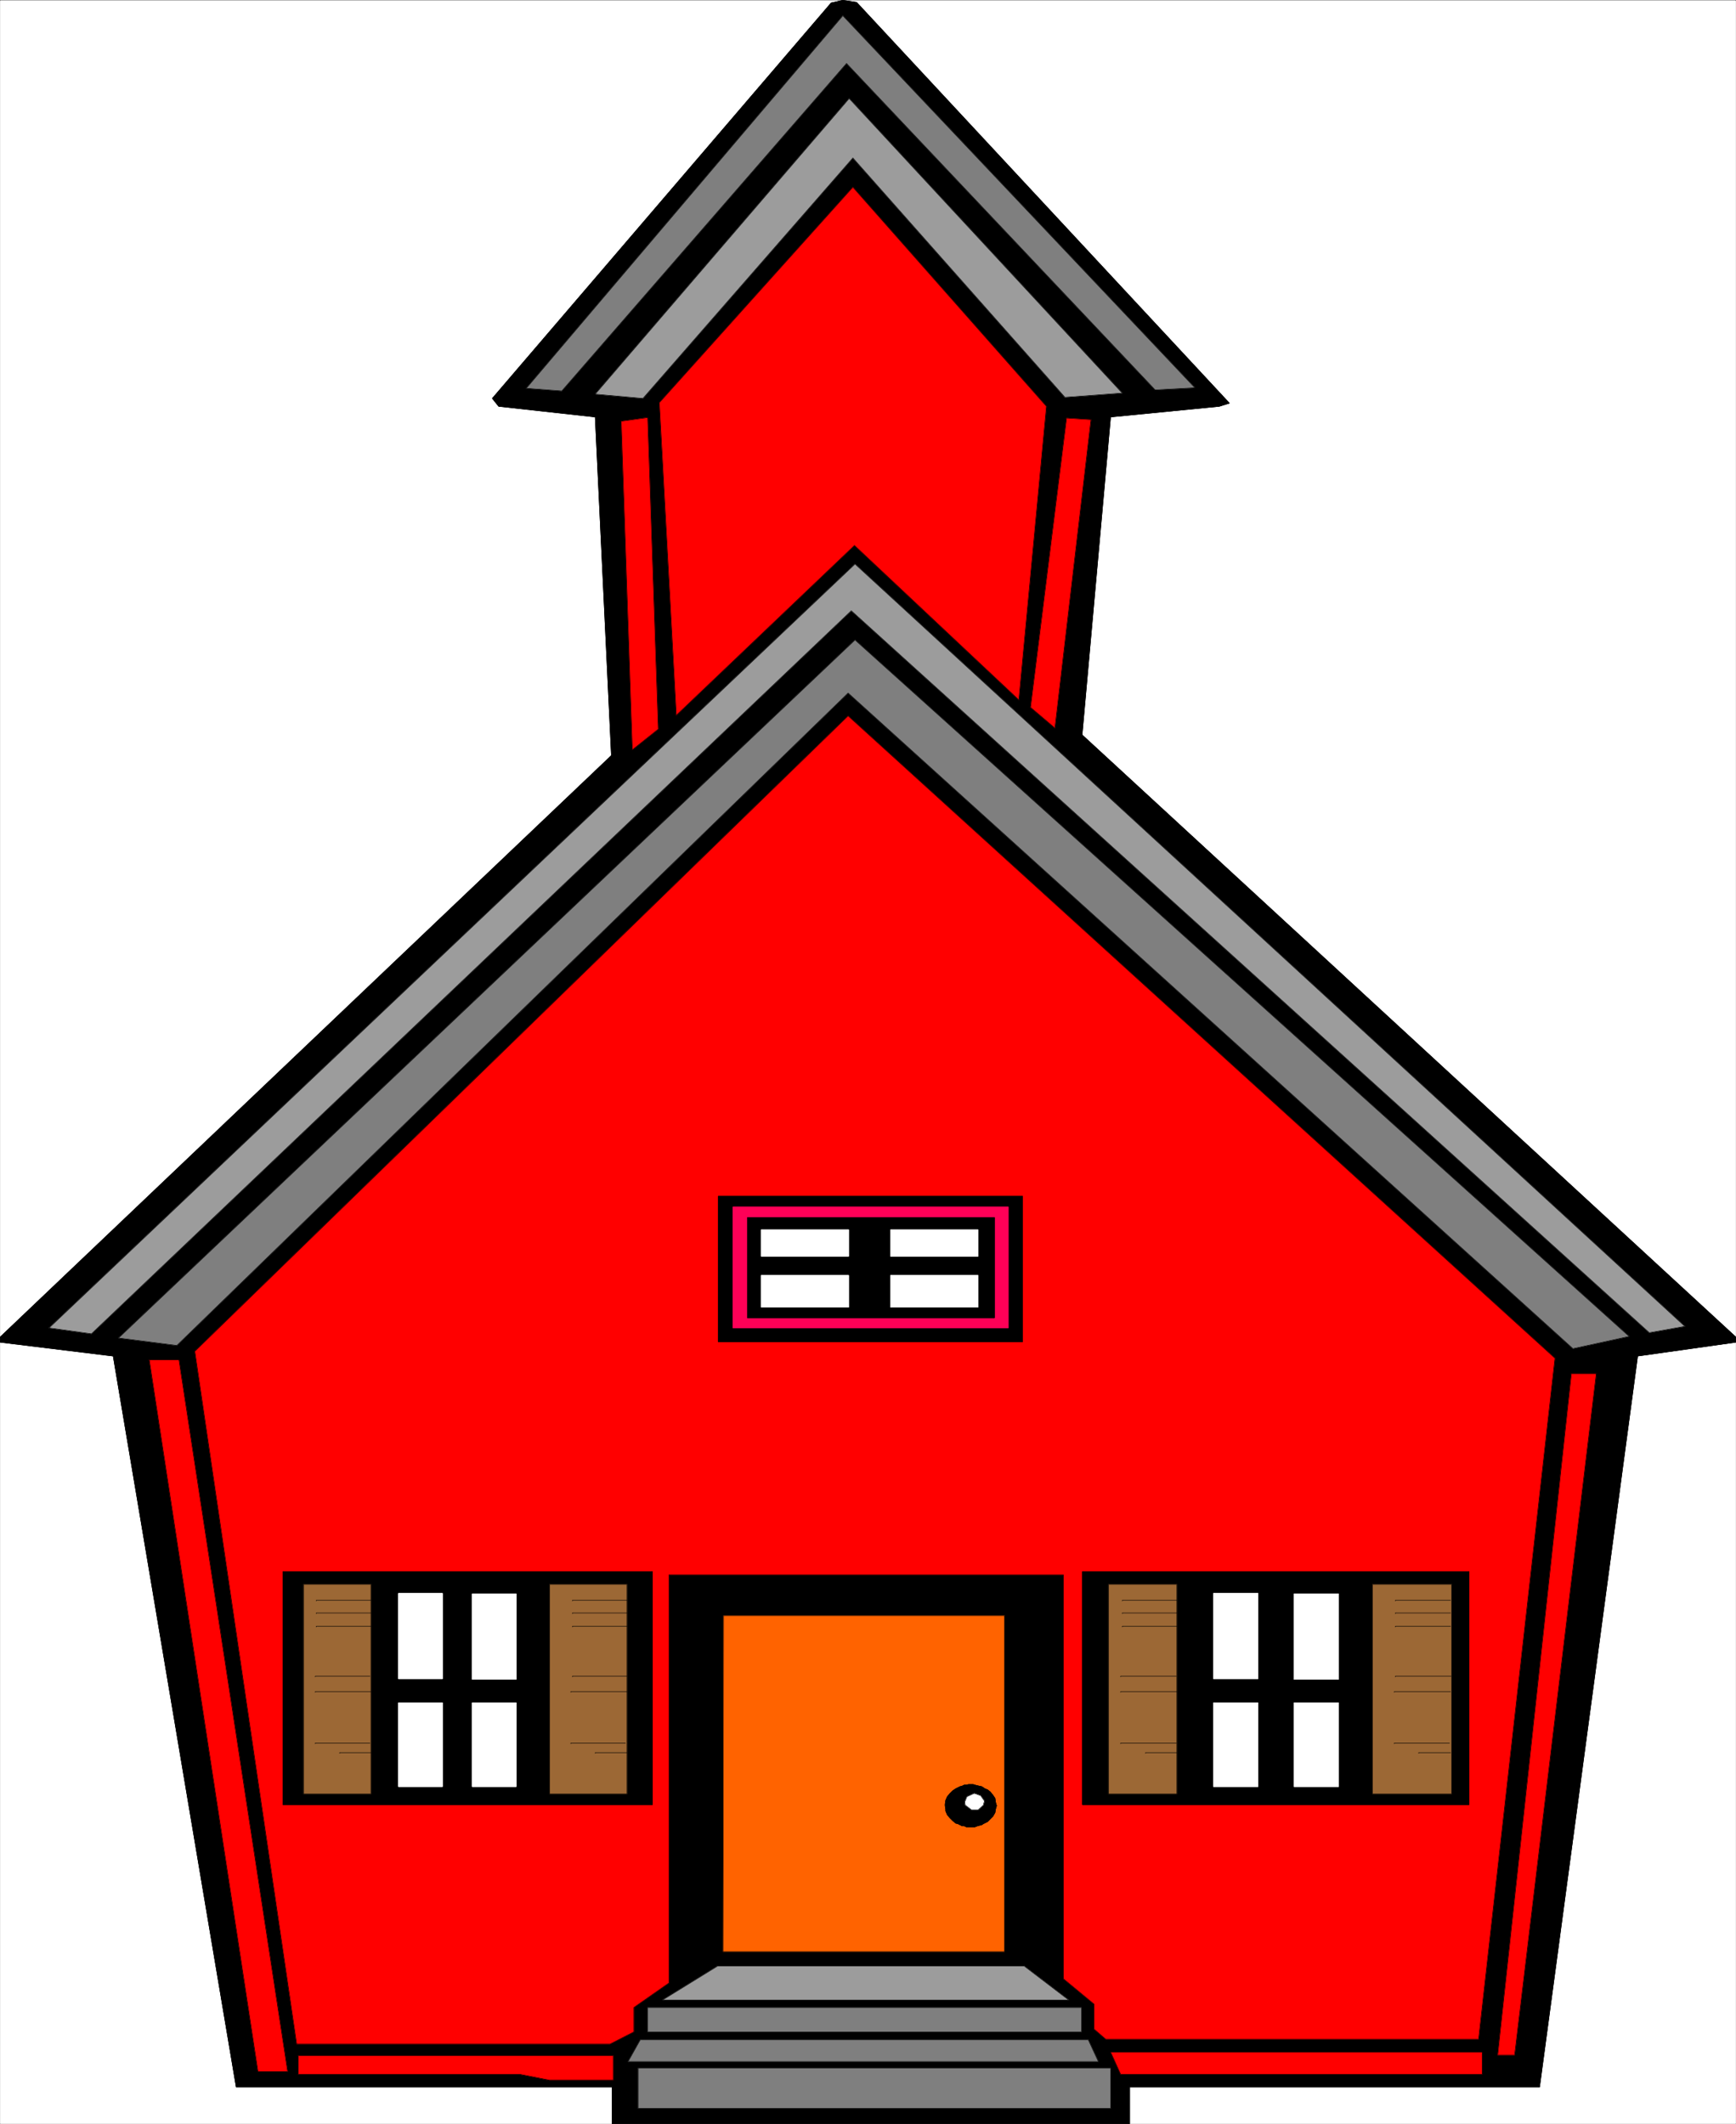 <svg width="3262.431" height="3991.826" viewBox="0 0 2446.823 2993.87" xmlns="http://www.w3.org/2000/svg"><rect x="0" y="0" width="2446.823" height="2993.87" fill="#333333" stroke="none"/><defs><clipPath id="a"><path d="M0 0h2446.094v2992.184H0Zm0 0"/></clipPath></defs><path style="fill:#fff;fill-opacity:1;fill-rule:nonzero;stroke:none" d="M0 2992.184h2446.094V-.961H0Zm0 0" transform="translate(.365 1.321)"/><g clip-path="url(#a)" transform="translate(.365 1.321)"><path style="fill:#fff;fill-opacity:1;fill-rule:evenodd;stroke:#fff;stroke-width:.14;stroke-linecap:square;stroke-linejoin:bevel;stroke-miterlimit:10;stroke-opacity:1" d="M0 .5h469.5V575H0Zm0 0" transform="matrix(5.21 0 0 -5.21 0 2994.79)"/></g><path style="fill:#000;fill-opacity:1;fill-rule:evenodd;stroke:#000;stroke-width:.14;stroke-linecap:square;stroke-linejoin:bevel;stroke-miterlimit:10;stroke-opacity:1" d="M165.39 369.47h126.67l8.32 92.78 29.4 2.88 2.73.86-100.84 108.44-3.73.57-3.16-.72-91.66-107 1.72-2.15 26.11-2.88zm0 0" transform="matrix(5.21 0 0 -5.21 .365 2996.111)"/><path style="fill:none;stroke:#000;stroke-width:.14;stroke-linecap:square;stroke-linejoin:bevel;stroke-miterlimit:10;stroke-opacity:1" d="M165.39 369.47h126.67l8.32 92.78 29.4 2.88 2.73.86-100.84 108.44-3.73.57-3.16-.72-91.66-107 1.72-2.15 26.11-2.88zm0 0" transform="matrix(5.21 0 0 -5.21 .365 2996.111)"/><path style="fill:#000;fill-opacity:1;fill-rule:evenodd;stroke:#000;stroke-width:.14;stroke-linecap:square;stroke-linejoin:bevel;stroke-miterlimit:10;stroke-opacity:1" d="M63.83 10.41h101.71V.5h140v9.91h110.89l26.53 197.77 26.54 3.74v1.43L230.95 433.1 0 213.35v-1.43l30.55-3.74zm0 0" transform="matrix(5.21 0 0 -5.21 .365 2996.111)"/><path style="fill:none;stroke:#000;stroke-width:.14;stroke-linecap:square;stroke-linejoin:bevel;stroke-miterlimit:10;stroke-opacity:1" d="M63.83 10.41h101.71V.5h140v9.91h110.89l26.53 197.77 26.54 3.74v1.43L230.95 433.1 0 213.35v-1.43l30.55-3.74zm0 0" transform="matrix(5.21 0 0 -5.21 .365 2996.111)"/><path style="fill:red;fill-opacity:1;fill-rule:evenodd;stroke:red;stroke-width:.14;stroke-linecap:square;stroke-linejoin:bevel;stroke-miterlimit:10;stroke-opacity:1" d="M80.62 18.88h85.2v-6.6h-17.21l-8.03 1.58H80.62Zm0 0" transform="matrix(5.21 0 0 -5.21 .365 2996.111)"/><path style="fill:none;stroke:#000;stroke-width:.14;stroke-linecap:square;stroke-linejoin:bevel;stroke-miterlimit:10;stroke-opacity:1" d="M80.62 18.88h85.2v-6.6h-17.21l-8.03 1.58H80.62Zm0 0" transform="matrix(5.21 0 0 -5.21 .365 2996.111)"/><path style="fill:red;fill-opacity:1;fill-rule:evenodd;stroke:red;stroke-width:.14;stroke-linecap:square;stroke-linejoin:bevel;stroke-miterlimit:10;stroke-opacity:1" d="M300.38 19.89h100.55v-6.03H303.1zm0 0" transform="matrix(5.21 0 0 -5.21 .365 2996.111)"/><path style="fill:none;stroke:#000;stroke-width:.14;stroke-linecap:square;stroke-linejoin:bevel;stroke-miterlimit:10;stroke-opacity:1" d="M300.38 19.89h100.55v-6.03H303.1zm0 0" transform="matrix(5.21 0 0 -5.21 .365 2996.111)"/><path style="fill:#7f7f7f;fill-opacity:1;fill-rule:evenodd;stroke:#7f7f7f;stroke-width:.14;stroke-linecap:square;stroke-linejoin:bevel;stroke-miterlimit:10;stroke-opacity:1" d="M172.57 4.67h127.81v10.91H172.57zm0 0" transform="matrix(5.21 0 0 -5.21 .365 2996.111)"/><path style="fill:none;stroke:#000;stroke-width:.14;stroke-linecap:square;stroke-linejoin:bevel;stroke-miterlimit:10;stroke-opacity:1" d="M172.57 4.67h127.81v10.91H172.57zm0 0" transform="matrix(5.21 0 0 -5.21 .365 2996.111)"/><path style="fill:#7f7f7f;fill-opacity:1;fill-rule:evenodd;stroke:#7f7f7f;stroke-width:.14;stroke-linecap:square;stroke-linejoin:bevel;stroke-miterlimit:10;stroke-opacity:1" d="M173.14 23.19h121.21l2.73-5.89H169.84Zm0 0" transform="matrix(5.21 0 0 -5.21 .365 2996.111)"/><path style="fill:none;stroke:#000;stroke-width:.14;stroke-linecap:square;stroke-linejoin:bevel;stroke-miterlimit:10;stroke-opacity:1" d="M173.14 23.19h121.21l2.73-5.89H169.84Zm0 0" transform="matrix(5.21 0 0 -5.21 .365 2996.111)"/><path style="fill:#7f7f7f;fill-opacity:1;fill-rule:evenodd;stroke:#7f7f7f;stroke-width:.14;stroke-linecap:square;stroke-linejoin:bevel;stroke-miterlimit:10;stroke-opacity:1" d="M175.15 31.95h117.34v-6.6H175.15zm0 0" transform="matrix(5.21 0 0 -5.21 .365 2996.111)"/><path style="fill:none;stroke:#000;stroke-width:.14;stroke-linecap:square;stroke-linejoin:bevel;stroke-miterlimit:10;stroke-opacity:1" d="M175.15 31.95h117.34v-6.6H175.15zm0 0" transform="matrix(5.21 0 0 -5.21 .365 2996.111)"/><path style="fill:#9c9c9c;fill-opacity:1;fill-rule:evenodd;stroke:#9c9c9c;stroke-width:.14;stroke-linecap:square;stroke-linejoin:bevel;stroke-miterlimit:10;stroke-opacity:1" d="M179.16 33.96h109.89L277 43.16h-82.92zm0 0" transform="matrix(5.21 0 0 -5.21 .365 2996.111)"/><path style="fill:none;stroke:#000;stroke-width:.14;stroke-linecap:square;stroke-linejoin:bevel;stroke-miterlimit:10;stroke-opacity:1" d="M179.16 33.96h109.89L277 43.16h-82.92zm0 0" transform="matrix(5.21 0 0 -5.21 .365 2996.111)"/><path style="fill:red;fill-opacity:1;fill-rule:evenodd;stroke:red;stroke-width:.14;stroke-linecap:square;stroke-linejoin:bevel;stroke-miterlimit:10;stroke-opacity:1" d="m405.09 19.03 19.94 184.41h6.74L409.68 19.03Zm0 0" transform="matrix(5.21 0 0 -5.21 .365 2996.111)"/><path style="fill:none;stroke:#000;stroke-width:.14;stroke-linecap:square;stroke-linejoin:bevel;stroke-miterlimit:10;stroke-opacity:1" d="m405.09 19.03 19.94 184.41h6.74L409.68 19.03Zm0 0" transform="matrix(5.21 0 0 -5.21 .365 2996.111)"/><path style="fill:red;fill-opacity:1;fill-rule:evenodd;stroke:red;stroke-width:.14;stroke-linecap:square;stroke-linejoin:bevel;stroke-miterlimit:10;stroke-opacity:1" d="M48.34 207.18h-8.03l29.41-192.6h8.03zm0 0" transform="matrix(5.21 0 0 -5.21 .365 2996.111)"/><path style="fill:none;stroke:#000;stroke-width:.14;stroke-linecap:square;stroke-linejoin:bevel;stroke-miterlimit:10;stroke-opacity:1" d="M48.34 207.18h-8.03l29.41-192.6h8.03zm0 0" transform="matrix(5.21 0 0 -5.21 .365 2996.111)"/><path style="fill:red;fill-opacity:1;fill-rule:evenodd;stroke:red;stroke-width:.14;stroke-linecap:square;stroke-linejoin:bevel;stroke-miterlimit:10;stroke-opacity:1" d="M420.59 207.61 229.37 381.39 52.64 209.47 80.19 22.04h84.77l6.46 3.31v6.6l9.47 6.61v110.45h106.72V39.71l8.32-6.89v-6.75l3.16-2.73h100.84zm0 0" transform="matrix(5.21 0 0 -5.21 .365 2996.111)"/><path style="fill:none;stroke:#000;stroke-width:.14;stroke-linecap:square;stroke-linejoin:bevel;stroke-miterlimit:10;stroke-opacity:1" d="M420.59 207.61 229.37 381.39 52.64 209.47 80.19 22.04h84.77l6.46 3.31v6.6l9.47 6.61v110.45h106.72V39.71l8.32-6.89v-6.75l3.16-2.73h100.84zm0 0" transform="matrix(5.21 0 0 -5.21 .365 2996.111)"/><path style="fill:#000;fill-opacity:1;fill-rule:evenodd;stroke:#000;stroke-width:.14;stroke-linecap:square;stroke-linejoin:bevel;stroke-miterlimit:10;stroke-opacity:1" d="M185.33 46.32h4.88v94.65h87.36V46.32h5.59v98.67h-97.83zm0 0" transform="matrix(5.21 0 0 -5.21 .365 2996.111)"/><path style="fill:none;stroke:#000;stroke-width:.14;stroke-linecap:square;stroke-linejoin:bevel;stroke-miterlimit:10;stroke-opacity:1" d="M185.33 46.32h4.88v94.65h87.36V46.32h5.59v98.67h-97.83zm0 0" transform="matrix(5.21 0 0 -5.21 .365 2996.111)"/><path style="fill:#ff6300;fill-opacity:1;fill-rule:evenodd;stroke:#ff6300;stroke-width:.14;stroke-linecap:square;stroke-linejoin:bevel;stroke-miterlimit:10;stroke-opacity:1" d="M195.66 137.95h76.03V47.03h-76.17zm0 0" transform="matrix(5.21 0 0 -5.21 .365 2996.111)"/><path style="fill:none;stroke:#000;stroke-width:.14;stroke-linecap:square;stroke-linejoin:bevel;stroke-miterlimit:10;stroke-opacity:1" d="M195.66 137.95h76.03V47.03h-76.17zm0 0" transform="matrix(5.21 0 0 -5.21 .365 2996.111)"/><path style="fill:#000;fill-opacity:1;fill-rule:evenodd;stroke:#000;stroke-width:.14;stroke-linecap:square;stroke-linejoin:bevel;stroke-miterlimit:10;stroke-opacity:1" d="m269.54 86.53-.15.43-.14.58-.14 1-.58.86-.71.87-.72.57-.72.29-.86.57-.72.15-1.14.28-.44.15h-1.29l-.57-.15h-.57l-.58-.28-.57-.15-.58-.29-.57-.28-.86-.58-.72-.72-.71-.86-.43-1-.15-1.01v-.43l.15-1v-.43l.43-1.01.71-.86.72-.72.86-.72.57-.14.58-.29.57-.29h.58l.57-.28h2.3l.71.28 1.15.29.43.29 1.15.57.72.72.71.72.58 1 .14.87.14.57zm0 0" transform="matrix(5.21 0 0 -5.21 .365 2996.111)"/><path style="fill:none;stroke:#000;stroke-width:.14;stroke-linecap:square;stroke-linejoin:bevel;stroke-miterlimit:10;stroke-opacity:1" d="m269.54 86.53-.15.43-.14.58-.14 1-.58.86-.71.87-.72.57-.72.29-.86.57-.72.15-1.14.28-.44.15h-1.29l-.57-.15h-.57l-.58-.28-.57-.15-.58-.29-.57-.28-.86-.58-.72-.72-.71-.86-.43-1-.15-1.01v-.43l.15-1v-.43l.43-1.01.71-.86.72-.72.86-.72.57-.14.58-.29.57-.29h.58l.57-.28h2.3l.71.28 1.15.29.43.29 1.15.57.72.72.71.72.58 1 .14.87.14.57zm0 0" transform="matrix(5.21 0 0 -5.21 .365 2996.111)"/><path style="fill:#fff;fill-opacity:1;fill-rule:evenodd;stroke:#fff;stroke-width:.14;stroke-linecap:square;stroke-linejoin:bevel;stroke-miterlimit:10;stroke-opacity:1" d="m263.66 89.83 1.57-.57 1.01-1.44-.29-1.14-1.43-1.3h-1.73l-1.72 1.3-.14.86.57 1.43 1.87.86zm0 0" transform="matrix(5.21 0 0 -5.21 .365 2996.111)"/><path style="fill:none;stroke:#000;stroke-width:.14;stroke-linecap:square;stroke-linejoin:bevel;stroke-miterlimit:10;stroke-opacity:1" d="m263.66 89.83 1.57-.57 1.01-1.44-.29-1.14-1.43-1.3h-1.73l-1.72 1.3-.14.86.57 1.43 1.87.86zm0 0" transform="matrix(5.21 0 0 -5.21 .365 2996.111)"/><path style="fill:#000;fill-opacity:1;fill-rule:evenodd;stroke:#000;stroke-width:.14;stroke-linecap:square;stroke-linejoin:bevel;stroke-miterlimit:10;stroke-opacity:1" d="M76.46 86.82v63.05h99.98V86.82Zm0 0" transform="matrix(5.21 0 0 -5.21 .365 2996.111)"/><path style="fill:none;stroke:#000;stroke-width:.14;stroke-linecap:square;stroke-linejoin:bevel;stroke-miterlimit:10;stroke-opacity:1" d="M76.46 86.82v63.05h99.98V86.82Zm0 0" transform="matrix(5.21 0 0 -5.21 .365 2996.111)"/><path style="fill:#000;fill-opacity:1;fill-rule:evenodd;stroke:#000;stroke-width:.14;stroke-linecap:square;stroke-linejoin:bevel;stroke-miterlimit:10;stroke-opacity:1" d="M292.77 149.87h104.58V86.82H292.77Zm0 0" transform="matrix(5.21 0 0 -5.21 .365 2996.111)"/><path style="fill:none;stroke:#000;stroke-width:.14;stroke-linecap:square;stroke-linejoin:bevel;stroke-miterlimit:10;stroke-opacity:1" d="M292.77 149.87h104.58V86.82H292.77Zm0 0" transform="matrix(5.21 0 0 -5.21 .365 2996.111)"/><path style="fill:#9c6835;fill-opacity:1;fill-rule:evenodd;stroke:#9c6835;stroke-width:.14;stroke-linecap:square;stroke-linejoin:bevel;stroke-miterlimit:10;stroke-opacity:1" d="M82.05 146.42h18.22V89.69H82.05Zm0 0" transform="matrix(5.21 0 0 -5.21 .365 2996.111)"/><path style="fill:none;stroke:#000;stroke-width:.14;stroke-linecap:square;stroke-linejoin:bevel;stroke-miterlimit:10;stroke-opacity:1" d="M82.05 146.42h18.22V89.69H82.05Zm0 0" transform="matrix(5.21 0 0 -5.21 .365 2996.111)"/><path style="fill:#9c6835;fill-opacity:1;fill-rule:evenodd;stroke:#9c6835;stroke-width:.14;stroke-linecap:square;stroke-linejoin:bevel;stroke-miterlimit:10;stroke-opacity:1" d="M299.8 146.42h18.51V89.69H299.8zm0 0" transform="matrix(5.21 0 0 -5.21 .365 2996.111)"/><path style="fill:none;stroke:#000;stroke-width:.14;stroke-linecap:square;stroke-linejoin:bevel;stroke-miterlimit:10;stroke-opacity:1" d="M299.8 146.42h18.51V89.69H299.8zm0 0" transform="matrix(5.21 0 0 -5.21 .365 2996.111)"/><path style="fill:#9c6835;fill-opacity:1;fill-rule:evenodd;stroke:#9c6835;stroke-width:.14;stroke-linecap:square;stroke-linejoin:bevel;stroke-miterlimit:10;stroke-opacity:1" d="M148.61 146.42h20.94V89.69h-20.94zm0 0" transform="matrix(5.21 0 0 -5.21 .365 2996.111)"/><path style="fill:none;stroke:#000;stroke-width:.14;stroke-linecap:square;stroke-linejoin:bevel;stroke-miterlimit:10;stroke-opacity:1" d="M148.61 146.42h20.94V89.69h-20.94zm0 0" transform="matrix(5.21 0 0 -5.21 .365 2996.111)"/><path style="fill:#9c6835;fill-opacity:1;fill-rule:evenodd;stroke:#9c6835;stroke-width:.14;stroke-linecap:square;stroke-linejoin:bevel;stroke-miterlimit:10;stroke-opacity:1" d="M371.24 146.42h21.37V89.69h-21.37zm0 0" transform="matrix(5.21 0 0 -5.21 .365 2996.111)"/><path style="fill:none;stroke:#000;stroke-width:.14;stroke-linecap:square;stroke-linejoin:bevel;stroke-miterlimit:10;stroke-opacity:1" d="M371.24 146.42h21.37V89.69h-21.37zm0 0" transform="matrix(5.21 0 0 -5.21 .365 2996.111)"/><path style="fill:#fff;fill-opacity:1;fill-rule:evenodd;stroke:#fff;stroke-width:.14;stroke-linecap:square;stroke-linejoin:bevel;stroke-miterlimit:10;stroke-opacity:1" d="M107.73 143.98h11.9v-23.12h-11.9zm0 0" transform="matrix(5.21 0 0 -5.21 .365 2996.111)"/><path style="fill:none;stroke:#fff;stroke-width:.14;stroke-linecap:square;stroke-linejoin:bevel;stroke-miterlimit:10;stroke-opacity:1" d="M107.73 143.98h11.9v-23.12h-11.9zm0 0" transform="matrix(5.21 0 0 -5.21 .365 2996.111)"/><path style="fill:#fff;fill-opacity:1;fill-rule:evenodd;stroke:#fff;stroke-width:.14;stroke-linecap:square;stroke-linejoin:bevel;stroke-miterlimit:10;stroke-opacity:1" d="M328.21 143.98h12.05v-23.12h-12.05zm0 0" transform="matrix(5.21 0 0 -5.21 .365 2996.111)"/><path style="fill:none;stroke:#fff;stroke-width:.14;stroke-linecap:square;stroke-linejoin:bevel;stroke-miterlimit:10;stroke-opacity:1" d="M328.21 143.98h12.05v-23.12h-12.05zm0 0" transform="matrix(5.21 0 0 -5.21 .365 2996.111)"/><path style="fill:#fff;fill-opacity:1;fill-rule:evenodd;stroke:#fff;stroke-width:.14;stroke-linecap:square;stroke-linejoin:bevel;stroke-miterlimit:10;stroke-opacity:1" d="M107.73 114.39h11.9V91.7h-11.9zm0 0" transform="matrix(5.21 0 0 -5.21 .365 2996.111)"/><path style="fill:none;stroke:#fff;stroke-width:.14;stroke-linecap:square;stroke-linejoin:bevel;stroke-miterlimit:10;stroke-opacity:1" d="M107.73 114.39h11.9V91.7h-11.9zm0 0" transform="matrix(5.21 0 0 -5.21 .365 2996.111)"/><path style="fill:#fff;fill-opacity:1;fill-rule:evenodd;stroke:#fff;stroke-width:.14;stroke-linecap:square;stroke-linejoin:bevel;stroke-miterlimit:10;stroke-opacity:1" d="M328.21 114.39h12.05V91.7h-12.05zm0 0" transform="matrix(5.21 0 0 -5.21 .365 2996.111)"/><path style="fill:none;stroke:#fff;stroke-width:.14;stroke-linecap:square;stroke-linejoin:bevel;stroke-miterlimit:10;stroke-opacity:1" d="M328.21 114.39h12.05V91.7h-12.05zm0 0" transform="matrix(5.21 0 0 -5.21 .365 2996.111)"/><path style="fill:#fff;fill-opacity:1;fill-rule:evenodd;stroke:#fff;stroke-width:.14;stroke-linecap:square;stroke-linejoin:bevel;stroke-miterlimit:10;stroke-opacity:1" d="M127.67 114.39h11.9V91.7h-11.9Zm0 0" transform="matrix(5.21 0 0 -5.21 .365 2996.111)"/><path style="fill:none;stroke:#fff;stroke-width:.14;stroke-linecap:square;stroke-linejoin:bevel;stroke-miterlimit:10;stroke-opacity:1" d="M127.67 114.39h11.9V91.7h-11.9Zm0 0" transform="matrix(5.21 0 0 -5.21 .365 2996.111)"/><path style="fill:#fff;fill-opacity:1;fill-rule:evenodd;stroke:#fff;stroke-width:.14;stroke-linecap:square;stroke-linejoin:bevel;stroke-miterlimit:10;stroke-opacity:1" d="M350.01 114.39h12.05V91.7h-12.05zm0 0" transform="matrix(5.21 0 0 -5.21 .365 2996.111)"/><path style="fill:none;stroke:#fff;stroke-width:.14;stroke-linecap:square;stroke-linejoin:bevel;stroke-miterlimit:10;stroke-opacity:1" d="M350.01 114.39h12.05V91.7h-12.05zm0 0" transform="matrix(5.21 0 0 -5.21 .365 2996.111)"/><path style="fill:#fff;fill-opacity:1;fill-rule:evenodd;stroke:#fff;stroke-width:.14;stroke-linecap:square;stroke-linejoin:bevel;stroke-miterlimit:10;stroke-opacity:1" d="M127.67 143.84h11.9v-23.13h-11.9Zm0 0" transform="matrix(5.21 0 0 -5.21 .365 2996.111)"/><path style="fill:none;stroke:#fff;stroke-width:.14;stroke-linecap:square;stroke-linejoin:bevel;stroke-miterlimit:10;stroke-opacity:1" d="M127.67 143.84h11.9v-23.13h-11.9Zm0 0" transform="matrix(5.21 0 0 -5.21 .365 2996.111)"/><path style="fill:#fff;fill-opacity:1;fill-rule:evenodd;stroke:#fff;stroke-width:.14;stroke-linecap:square;stroke-linejoin:bevel;stroke-miterlimit:10;stroke-opacity:1" d="M350.01 143.84h12.05v-23.13h-12.05zm0 0" transform="matrix(5.21 0 0 -5.21 .365 2996.111)"/><path style="fill:none;stroke:#fff;stroke-width:.14;stroke-linecap:square;stroke-linejoin:bevel;stroke-miterlimit:10;stroke-opacity:1" d="M350.01 143.84h12.05v-23.13h-12.05zm0 0" transform="matrix(5.21 0 0 -5.21 .365 2996.111)"/><path style="fill:none;stroke:#000;stroke-width:.14;stroke-linecap:square;stroke-linejoin:bevel;stroke-miterlimit:10;stroke-opacity:1" d="M100.27 142.11H85.49v-.14m232.82.14h-14.78v-.14m-133.98.14h-14.77v-.14m237.55.14h-14.92v-.14m-277.14-3.3H85.49v-.15m232.82.15h-14.78v-.15m-133.98.15h-14.77v-.15m237.55.15h-14.92v-.15m-277.14-3.44H85.49v-.15m232.82.15h-14.78v-.15m-133.98.15h-14.77v-.15m237.55.15h-14.92v-.15M99.98 121.58H85.21v-.15m232.95.15H303.1v-.15m-133.55.15h-14.77v-.15m237.69.15h-15.06v-.15m-277.14-4.02H85.21v-.14m233.1.14H303.1v-.14m-133.55.14h-15.2v-.14m237.98.14h-15.21v-.14M99.98 103.48H85.21v-.14m232.95.14H303.1v-.14m-133.98.14h-14.77v-.14m237.69.14h-14.92v-.14m-276.85-2.45h-8.46v-.14m226.5.14h-8.47v-.14m-140.29.14h-8.6v-.14m231.38.14h-8.61v-.14" transform="matrix(5.21 0 0 -5.21 .365 2996.111)"/><path style="fill:#7f7f7f;fill-opacity:1;fill-rule:evenodd;stroke:#7f7f7f;stroke-width:.14;stroke-linecap:square;stroke-linejoin:bevel;stroke-miterlimit:10;stroke-opacity:1" d="m31.99 213.07 199.25 188.86L440.67 213.5l-15.21-3.31-196.09 177.38-181.6-176.52Zm0 0" transform="matrix(5.21 0 0 -5.21 .365 2996.111)"/><path style="fill:none;stroke:#000;stroke-width:.14;stroke-linecap:square;stroke-linejoin:bevel;stroke-miterlimit:10;stroke-opacity:1" d="m31.99 213.07 199.25 188.86L440.67 213.5l-15.21-3.31-196.09 177.38-181.6-176.52Zm0 0" transform="matrix(5.21 0 0 -5.21 .365 2996.111)"/><path style="fill:#9c9c9c;fill-opacity:1;fill-rule:evenodd;stroke:#9c9c9c;stroke-width:.14;stroke-linecap:square;stroke-linejoin:bevel;stroke-miterlimit:10;stroke-opacity:1" d="m13.2 215.79 11.47-1.58 205.56 195.62L446.12 214.5l9.61 1.72-224.49 206.25zm0 0" transform="matrix(5.21 0 0 -5.21 .365 2996.111)"/><path style="fill:none;stroke:#000;stroke-width:.14;stroke-linecap:square;stroke-linejoin:bevel;stroke-miterlimit:10;stroke-opacity:1" d="m13.2 215.79 11.47-1.58 205.56 195.62L446.12 214.5l9.61 1.72-224.49 206.25zm0 0" transform="matrix(5.21 0 0 -5.21 .365 2996.111)"/><path style="fill:#000;fill-opacity:1;fill-rule:evenodd;stroke:#000;stroke-width:.14;stroke-linecap:square;stroke-linejoin:bevel;stroke-miterlimit:10;stroke-opacity:1" d="M194.23 212.06h82.34v39.35h-82.34zm0 0" transform="matrix(5.21 0 0 -5.21 .365 2996.111)"/><path style="fill:none;stroke:#000;stroke-width:.14;stroke-linecap:square;stroke-linejoin:bevel;stroke-miterlimit:10;stroke-opacity:1" d="M194.23 212.06h82.34v39.35h-82.34zm0 0" transform="matrix(5.21 0 0 -5.21 .365 2996.111)"/><path style="fill:#ff0057;fill-opacity:1;fill-rule:evenodd;stroke:#ff0057;stroke-width:.14;stroke-linecap:square;stroke-linejoin:bevel;stroke-miterlimit:10;stroke-opacity:1" d="M198.24 215.79v32.75h74.45v-32.75zm0 0" transform="matrix(5.21 0 0 -5.21 .365 2996.111)"/><path style="fill:none;stroke:#ff0057;stroke-width:.14;stroke-linecap:square;stroke-linejoin:bevel;stroke-miterlimit:10;stroke-opacity:1" d="M198.24 215.79v32.75h74.45v-32.75zm0 0" transform="matrix(5.21 0 0 -5.21 .365 2996.111)"/><path style="fill:#000;fill-opacity:1;fill-rule:evenodd;stroke:#000;stroke-width:.14;stroke-linecap:square;stroke-linejoin:bevel;stroke-miterlimit:10;stroke-opacity:1" d="M202.12 218.52v27.15h66.84v-27.15Zm0 0" transform="matrix(5.21 0 0 -5.21 .365 2996.111)"/><path style="fill:none;stroke:#000;stroke-width:.14;stroke-linecap:square;stroke-linejoin:bevel;stroke-miterlimit:10;stroke-opacity:1" d="M202.12 218.52v27.15h66.84v-27.15Zm0 0" transform="matrix(5.21 0 0 -5.21 .365 2996.111)"/><path style="fill:#fff;fill-opacity:1;fill-rule:evenodd;stroke:#fff;stroke-width:.14;stroke-linecap:square;stroke-linejoin:bevel;stroke-miterlimit:10;stroke-opacity:1" d="M205.85 235.18v7.18h23.66v-7.18zm0 0" transform="matrix(5.21 0 0 -5.21 .365 2996.111)"/><path style="fill:none;stroke:#fff;stroke-width:.14;stroke-linecap:square;stroke-linejoin:bevel;stroke-miterlimit:10;stroke-opacity:1" d="M205.85 235.18v7.18h23.66v-7.18zm0 0" transform="matrix(5.21 0 0 -5.21 .365 2996.111)"/><path style="fill:#fff;fill-opacity:1;fill-rule:evenodd;stroke:#fff;stroke-width:.14;stroke-linecap:square;stroke-linejoin:bevel;stroke-miterlimit:10;stroke-opacity:1" d="M205.85 230.01h23.66v-8.61h-23.66zm0 0" transform="matrix(5.21 0 0 -5.21 .365 2996.111)"/><path style="fill:none;stroke:#fff;stroke-width:.14;stroke-linecap:square;stroke-linejoin:bevel;stroke-miterlimit:10;stroke-opacity:1" d="M205.85 230.01h23.66v-8.61h-23.66zm0 0" transform="matrix(5.21 0 0 -5.21 .365 2996.111)"/><path style="fill:#fff;fill-opacity:1;fill-rule:evenodd;stroke:#fff;stroke-width:.14;stroke-linecap:square;stroke-linejoin:bevel;stroke-miterlimit:10;stroke-opacity:1" d="M240.85 235.18v7.18h23.67v-7.18zm0 0" transform="matrix(5.21 0 0 -5.21 .365 2996.111)"/><path style="fill:none;stroke:#fff;stroke-width:.14;stroke-linecap:square;stroke-linejoin:bevel;stroke-miterlimit:10;stroke-opacity:1" d="M240.85 235.18v7.18h23.67v-7.18zm0 0" transform="matrix(5.21 0 0 -5.21 .365 2996.111)"/><path style="fill:#fff;fill-opacity:1;fill-rule:evenodd;stroke:#fff;stroke-width:.14;stroke-linecap:square;stroke-linejoin:bevel;stroke-miterlimit:10;stroke-opacity:1" d="M240.85 230.01h23.67v-8.61h-23.67zm0 0" transform="matrix(5.21 0 0 -5.21 .365 2996.111)"/><path style="fill:none;stroke:#fff;stroke-width:.14;stroke-linecap:square;stroke-linejoin:bevel;stroke-miterlimit:10;stroke-opacity:1" d="M240.85 230.01h23.67v-8.61h-23.67zm0 0" transform="matrix(5.21 0 0 -5.21 .365 2996.111)"/><path style="fill:red;fill-opacity:1;fill-rule:evenodd;stroke:red;stroke-width:.14;stroke-linecap:square;stroke-linejoin:bevel;stroke-miterlimit:10;stroke-opacity:1" d="m182.89 381.54 48.2 45.96 44.47-41.8 7.46 79.43-52.36 59.31-52.36-58.31zm0 0" transform="matrix(5.21 0 0 -5.21 .365 2996.111)"/><path style="fill:none;stroke:#000;stroke-width:.14;stroke-linecap:square;stroke-linejoin:bevel;stroke-miterlimit:10;stroke-opacity:1" d="m182.89 381.54 48.2 45.96 44.47-41.8 7.46 79.43-52.36 59.31-52.36-58.31zm0 0" transform="matrix(5.21 0 0 -5.21 .365 2996.111)"/><path style="fill:red;fill-opacity:1;fill-rule:evenodd;stroke:red;stroke-width:.14;stroke-linecap:square;stroke-linejoin:bevel;stroke-miterlimit:10;stroke-opacity:1" d="m288.47 461.97 6.6-.43-9.75-83.45-6.6 5.6zm0 0" transform="matrix(5.21 0 0 -5.21 .365 2996.111)"/><path style="fill:none;stroke:#000;stroke-width:.14;stroke-linecap:square;stroke-linejoin:bevel;stroke-miterlimit:10;stroke-opacity:1" d="m288.47 461.97 6.6-.43-9.75-83.45-6.6 5.6zm0 0" transform="matrix(5.21 0 0 -5.21 .365 2996.111)"/><path style="fill:red;fill-opacity:1;fill-rule:evenodd;stroke:red;stroke-width:.14;stroke-linecap:square;stroke-linejoin:bevel;stroke-miterlimit:10;stroke-opacity:1" d="m167.98 461.11 7.17 1 2.87-84.31-7.03-5.6zm0 0" transform="matrix(5.21 0 0 -5.21 .365 2996.111)"/><path style="fill:none;stroke:#000;stroke-width:.14;stroke-linecap:square;stroke-linejoin:bevel;stroke-miterlimit:10;stroke-opacity:1" d="m167.98 461.11 7.17 1 2.87-84.31-7.03-5.6zm0 0" transform="matrix(5.21 0 0 -5.21 .365 2996.111)"/><path style="fill:#9c9c9c;fill-opacity:1;fill-rule:evenodd;stroke:#9c9c9c;stroke-width:.14;stroke-linecap:square;stroke-linejoin:bevel;stroke-miterlimit:10;stroke-opacity:1" d="m160.95 468.43 12.91-1.15 56.8 65.06 57.38-64.77 15.49 1.15-73.87 79.71zm0 0" transform="matrix(5.21 0 0 -5.21 .365 2996.111)"/><path style="fill:none;stroke:#000;stroke-width:.14;stroke-linecap:square;stroke-linejoin:bevel;stroke-miterlimit:10;stroke-opacity:1" d="m160.95 468.43 12.91-1.15 56.8 65.06 57.38-64.77 15.49 1.15-73.87 79.71zm0 0" transform="matrix(5.21 0 0 -5.21 .365 2996.111)"/><path style="fill:#7f7f7f;fill-opacity:1;fill-rule:evenodd;stroke:#7f7f7f;stroke-width:.14;stroke-linecap:square;stroke-linejoin:bevel;stroke-miterlimit:10;stroke-opacity:1" d="M227.94 570.83 142.3 470.01l9.61-.72 77.03 88.62 83.49-88.33 10.76.57zm0 0" transform="matrix(5.21 0 0 -5.21 .365 2996.111)"/><path style="fill:none;stroke:#000;stroke-width:.14;stroke-linecap:square;stroke-linejoin:bevel;stroke-miterlimit:10;stroke-opacity:1" d="M227.94 570.83 142.3 470.01l9.61-.72 77.03 88.62 83.49-88.33 10.76.57zm0 0" transform="matrix(5.21 0 0 -5.21 .365 2996.111)"/></svg>
